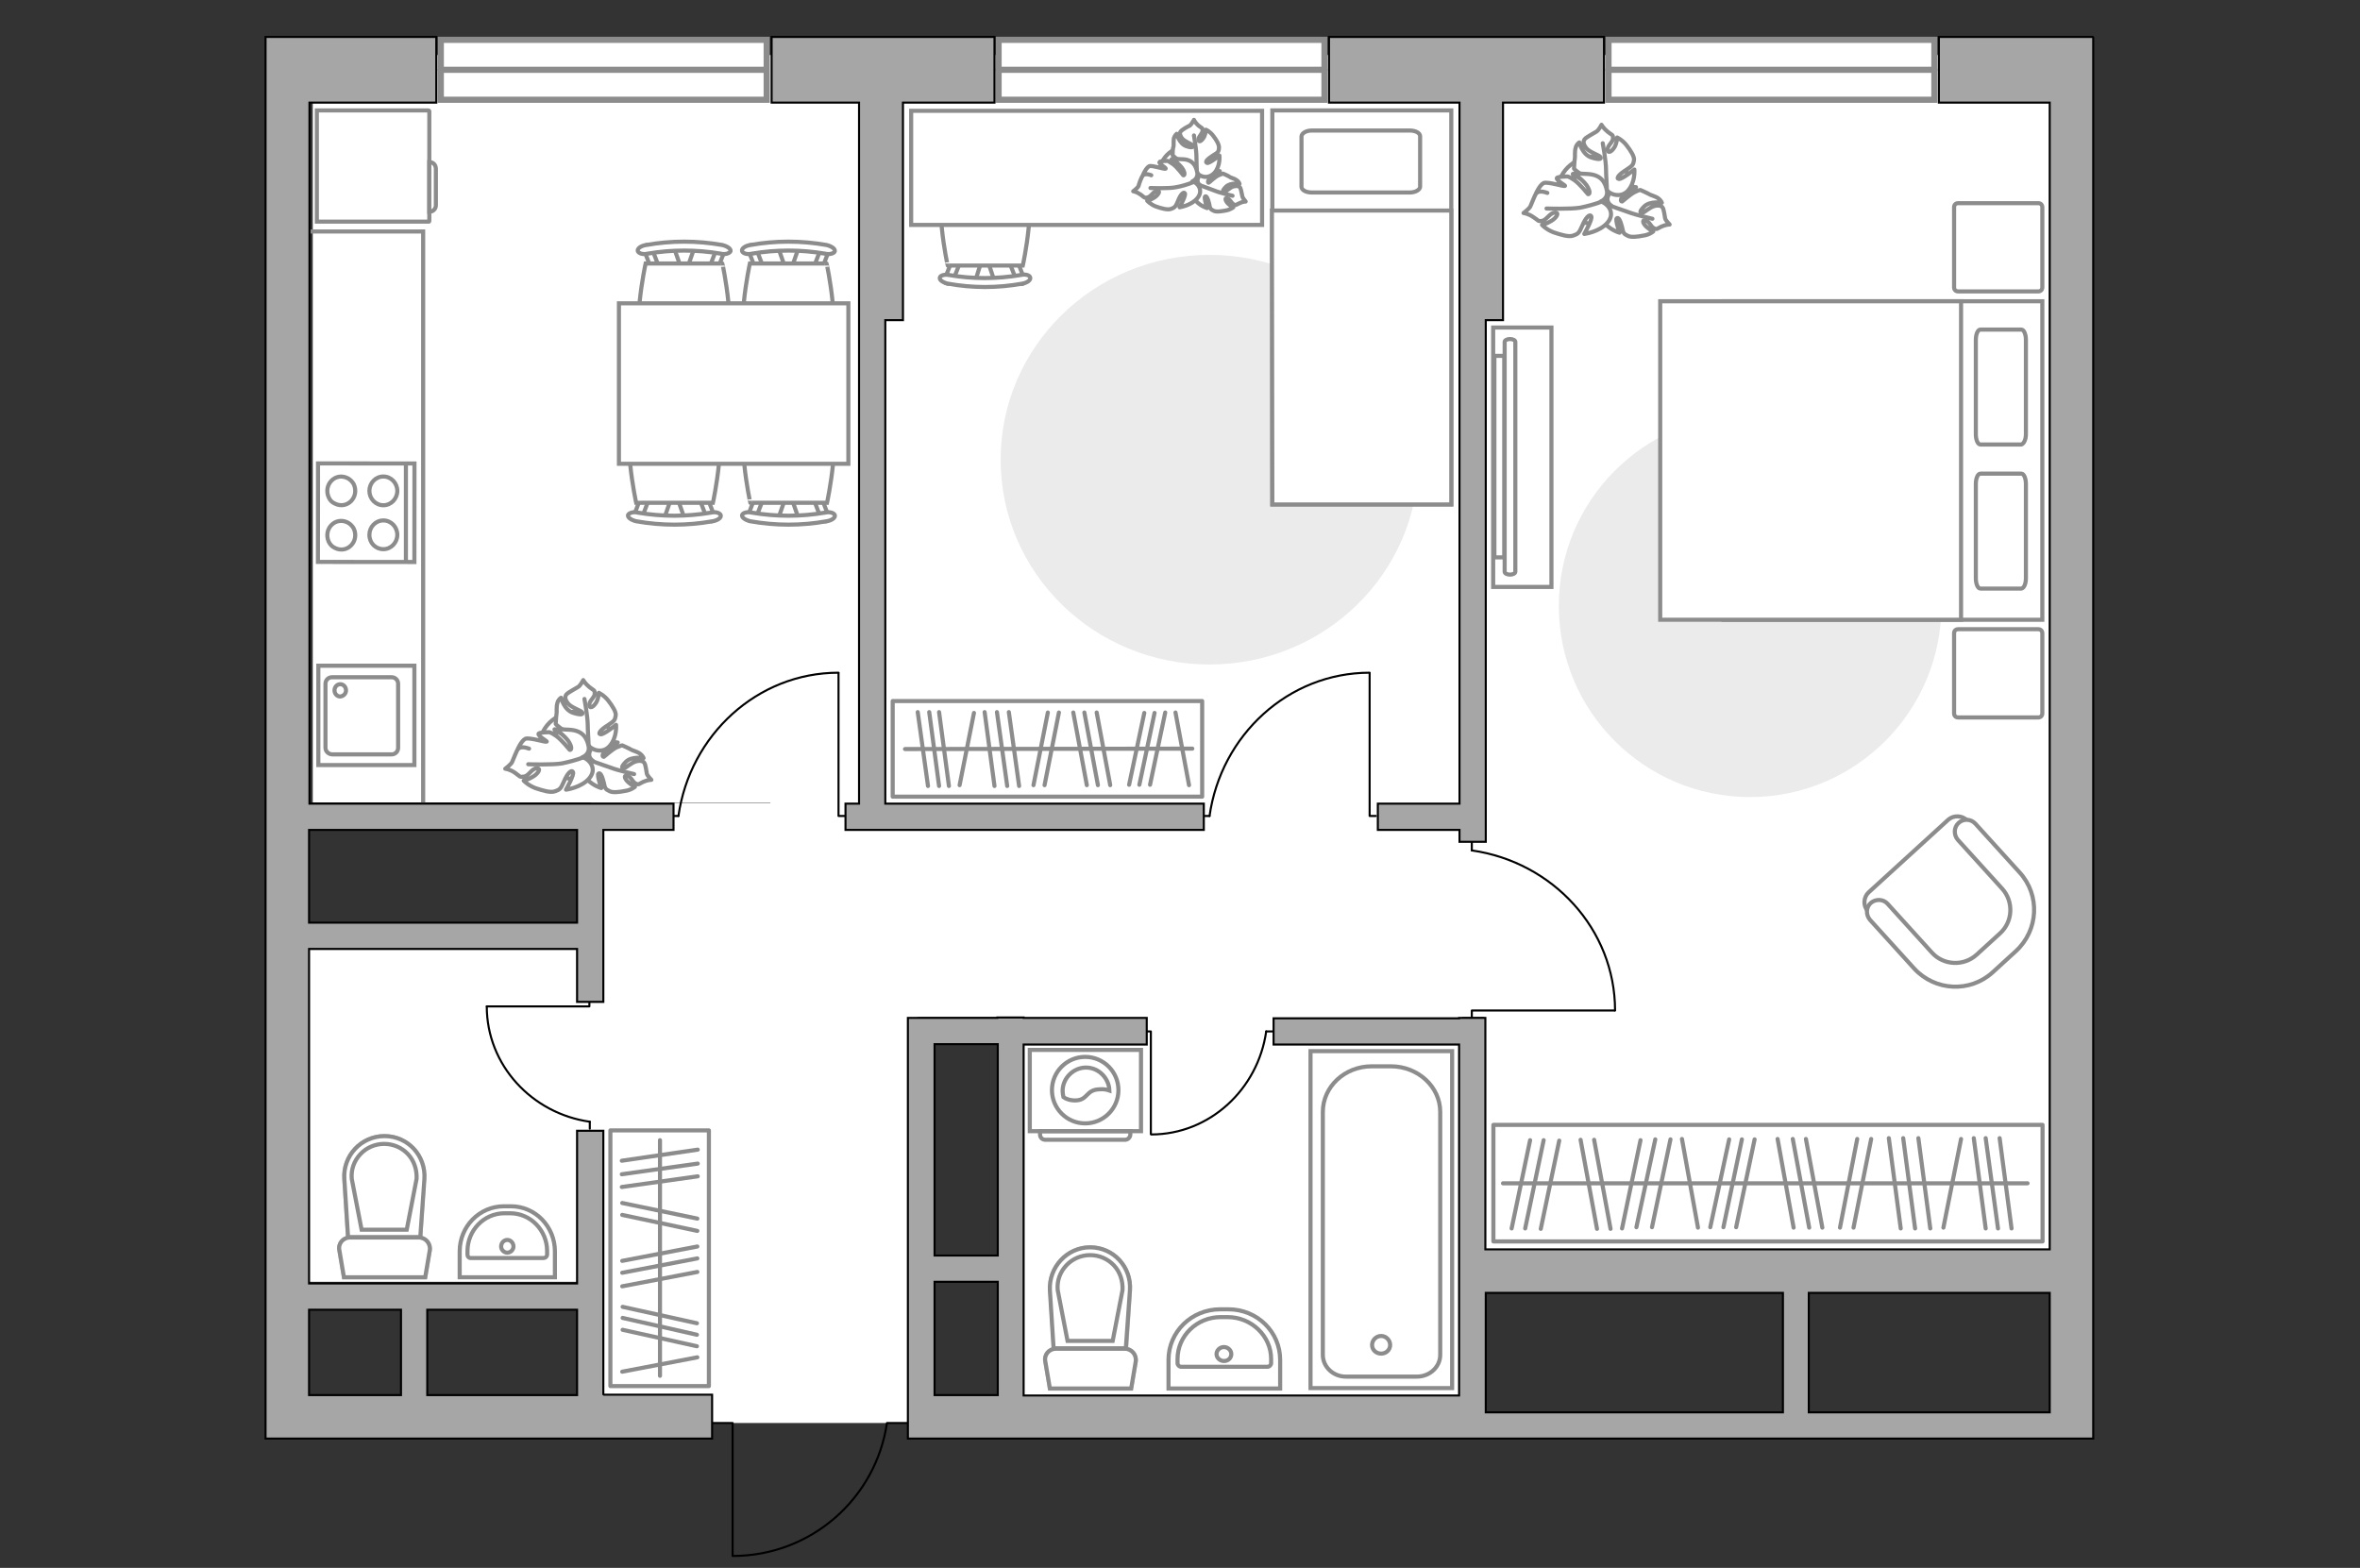 <?xml version="1.0" encoding="utf-8"?>
<!-- Generator: Adobe Illustrator 28.0.0, SVG Export Plug-In . SVG Version: 6.00 Build 0)  -->
<svg version="1.1" xmlns="http://www.w3.org/2000/svg" xmlns:xlink="http://www.w3.org/1999/xlink" x="0px" y="0px"
	 viewBox="0 0 575 382" style="enable-background:new 0 0 575 382;" xml:space="preserve">
<rect x="0" y="0" width="575" height="382" fill="#333333" stroke="none"/>
<style type="text/css">
	.st0{fill:#FFFFFF;}
	.st1{fill:#FFFFFF;stroke:#8C8C8C;stroke-width:1.5;stroke-linecap:round;stroke-miterlimit:10;}
	.st2{fill:none;stroke:#8C8C8C;stroke-miterlimit:10;}
	.st3{fill:#EBEBEB;}
	.st4{fill:#FFFFFF;stroke:#8C8C8C;stroke-miterlimit:10;}
	.st5{fill:none;stroke:#8C8C8C;stroke-linecap:round;stroke-linejoin:round;stroke-miterlimit:10;}
	.st6{fill:#FFFFFF;stroke:#8C8C8C;stroke-linecap:round;stroke-linejoin:round;stroke-miterlimit:10;}
	.st7{fill:none;stroke:#000000;stroke-width:0.5;stroke-linecap:round;stroke-linejoin:round;stroke-miterlimit:10;}
	.st8{opacity:0.5;}
	.st9{fill:#FFFFFF;stroke:#8C8C8C;stroke-linecap:square;stroke-miterlimit:10;}
	.st10{fill-rule:evenodd;clip-rule:evenodd;fill:#FFFFFF;fill-opacity:0.1;stroke:#8C8C8C;stroke-miterlimit:10;}
	.st11{fill:#A6A6A6;stroke:#000000;stroke-width:0.5;stroke-miterlimit:10;}
</style>
<g id="bg_1_">
	<g>
		<rect x="76.2" y="13.4" class="st0" width="280.1" height="182.1"/>
		<rect x="73.3" y="231" class="st0" width="106.5" height="81.3"/>
		<rect x="143.9" y="195.6" class="st0" width="79.6" height="151.1"/>
		<rect x="361.6" y="13.4" class="st0" width="138.4" height="291.4"/>
		<rect x="187.7" y="173.9" class="st0" width="215" height="73.9"/>
		<rect x="247.1" y="242.6" class="st0" width="109.2" height="98.5"/>
	</g>
</g>
<g id="windows_1_">
	<g>
		<rect x="107.4" y="9.7" class="st1" width="79.4" height="14.6"/>
		<line class="st1" x1="107.4" y1="17" x2="186.7" y2="17"/>
	</g>
	<g>
		<rect x="243.3" y="9.7" class="st1" width="79.4" height="14.6"/>
		<line class="st1" x1="243.3" y1="17" x2="322.7" y2="17"/>
	</g>
	<g>
		<rect x="391.9" y="9.7" class="st1" width="79.4" height="14.6"/>
		<line class="st1" x1="391.9" y1="17" x2="471.3" y2="17"/>
	</g>
</g>
<g id="furniture_1_">
	<path id="Vector_93_00000049206014422356289100000017355853159322155144_" class="st2" d="M103.1,195.9V56.4H75.3"/>
	<path id="Vector_00000056404727710122235010000008566348732837293468_" class="st3" d="M294.7,161.9c28.1,0,50.9-22.3,50.9-49.9
		c0-27.5-22.8-49.9-50.9-49.9c-28.1,0-50.9,22.3-50.9,49.9C243.8,139.6,266.6,161.9,294.7,161.9z"/>
	<path id="Vector_00000064334955378050692290000012375158539826332296_" class="st3" d="M426.4,194.2c25.7,0,46.6-20.9,46.6-46.6
		c0-25.7-20.9-46.6-46.6-46.6c-25.7,0-46.6,20.9-46.6,46.6C379.8,173.4,400.7,194.2,426.4,194.2z"/>
	<g>
		<g id="Group_10_00000147220692581565269010000004628120705364944554_">
			<g id="Group_11_00000041990708101145813250000005530426874765565602_">
				<path id="Vector_20_00000183954296843797386840000005790558374753964687_" class="st4" d="M237.6,68.5l1.6-5.1h1.4l1.7,5.1
					H237.6z"/>
			</g>
			<g id="Group_12_00000105412828291055606350000016736519451840618665_">
				<path id="Vector_21_00000129190559544014915280000014608391442767967673_" class="st4" d="M247.2,63.6c0.5,0,0.9,0.3,0.9,0.6
					l1.6,4.1c0.2,0.4-0.2,0.8-0.7,0.9c-0.6,0.1-1.1-0.2-1.2-0.5l-1.6-4.1c-0.2-0.4,0.2-0.8,0.7-0.9
					C247.1,63.6,247.2,63.6,247.2,63.6z"/>
			</g>
			<g id="Group_13_00000080197990155682578410000014133544360123359898_">
				<path id="Vector_22_00000104692475053758013700000004556106983276381104_" class="st4" d="M232.7,63.6c0.1,0,0.2,0,0.3,0
					c0.6,0.1,0.9,0.5,0.7,0.9l-1.6,4.1c-0.2,0.4-0.7,0.6-1.3,0.5c-0.6-0.1-0.9-0.5-0.7-0.9l1.6-4.1
					C231.9,63.8,232.2,63.6,232.7,63.6z"/>
			</g>
			<path id="Vector_23_00000133509229683747173870000016806897551541054342_" class="st4" d="M230.9,43.6c3.2-3.2,15.1-3.2,18.3,0
				c3.8,3.7,0,21.1,0,21.1l-18.3,0C230.9,64.8,227.1,47.4,230.9,43.6z"/>
			<path id="Vector_24_00000048480520636517237510000011115503675178543291_" class="st4" d="M231.2,67c5.7,1,11.7,1,17.5,0
				c1.2-0.3,2.2,0.1,2.3,0.6c0.2,0.6-0.7,1.3-1.9,1.5c-6,1.1-12.2,1.1-18.2,0c-1.2-0.3-2.1-0.9-1.9-1.5
				C229.1,67.1,230.2,66.8,231.2,67z"/>
		</g>
		<path id="Vector_36_00000086662546117744570210000017614393062577355964_" class="st4" d="M307.5,54.8l-85.5,0l0-27.8l69.1,0
			l16.4,0L307.5,54.8z"/>
	</g>
	<g>
		<path id="Vector_37_00000129193757931411311040000012631195074636924341_" class="st4" d="M474.7,199.7l-19.4,17.7
			c-1.3,1.2-1.4,3.3-0.2,4.6l12.2,13.4c4.4,4.9,12.1,5.2,17,0.8l6.4-5.9c4.9-4.4,5.2-12.1,0.8-17l-12.2-13.4
			C478,198.6,476,198.6,474.7,199.7z"/>
		<path id="Vector_38_00000075872935365628777610000001781259626976900798_" class="st4" d="M477.2,200.5c-1.2,1.1-1.2,2.9-0.2,4.1
			l10.8,11.9c2.9,3.2,2.6,8.1-0.5,10.9l-5.7,5.2c-3.2,2.9-8.1,2.6-10.9-0.5l-10.8-11.9c-1.1-1.2-2.9-1.2-4.1-0.2
			c-1.2,1.1-1.2,2.9-0.2,4.1l10.8,11.9c5.1,5.5,13.6,5.9,19.1,0.9l5.7-5.2c5.5-5.1,5.9-13.6,0.9-19.1l-10.8-11.9
			C480.2,199.5,478.4,199.4,477.2,200.5z"/>
	</g>
	<g>
		
			<rect x="129.6" y="294.6" transform="matrix(-1.836970e-16 1 -1 -1.836970e-16 467.318 145.81)" class="st5" width="62.3" height="24"/>
		<line class="st5" x1="170" y1="280.1" x2="151.5" y2="282.8"/>
		<line class="st5" x1="170" y1="283.5" x2="151.5" y2="286.1"/>
		<line class="st5" x1="169.8" y1="322.4" x2="151.7" y2="318.4"/>
		<line class="st5" x1="169.8" y1="325.2" x2="151.7" y2="321.1"/>
		<line class="st5" x1="169.8" y1="328" x2="151.7" y2="324"/>
		<line class="st5" x1="170" y1="286.6" x2="151.5" y2="289.2"/>
		<line class="st5" x1="169.9" y1="296.9" x2="151.6" y2="293.1"/>
		<line class="st5" x1="169.9" y1="299.9" x2="151.6" y2="296"/>
		<line class="st5" x1="169.9" y1="303.7" x2="151.6" y2="307.2"/>
		<line class="st5" x1="169.9" y1="309.9" x2="151.6" y2="313.4"/>
		<line class="st5" x1="169.9" y1="330.7" x2="151.6" y2="334.2"/>
		<line class="st5" x1="169.9" y1="306.6" x2="151.6" y2="310.1"/>
		<line class="st5" x1="160.8" y1="277.8" x2="160.8" y2="335.2"/>
	</g>
	<g>
		<path id="Vector_60_00000139993597972722662460000018256673744922221756_" class="st4" d="M295.5,45.6c2-3.1,1-7.2-2.4-9
			c-3.3-1.9-7.6-0.9-9.6,2.2c-2,3.1-1,7.2,2.4,9C289.1,49.7,293.5,48.7,295.5,45.6z"/>
		<path class="st6" d="M292.5,45.2c0,0-1.1-0.6-0.6-1.8c0.5-1.2,1.3-2.2,3.2-2c1.9,0.2,2.1,0.3,2.1,0.3s-1.8,0.9-2.5,1.8
			c-0.6,0.8-0.3,1.1-0.2,1c0.1,0,1.5-1.4,2.4-1.8s1.1-0.4,1.1-0.4s1.4,0.6,1.6,0.8c0.2,0.2,1.2,0.4,1.7,0.8c0.6,0.4,0.7,0.9,0.7,0.9
			s-2.2-0.4-3.3,0.7c-1.1,1.1-0.7,1.3-0.4,1.3c0.3,0,1.4-1.2,2.3-1.4c0.9-0.2,1.4,0,1.6,0.4c0.2,0.4,0.4,1.7,0.5,2.1
			c0.1,0.4,0.8,1.2,0.8,1.2s-0.7,0-1.5,0.4c-0.9,0.4-0.8,0.6-1.4,0.3c-0.6-0.3-0.9-1.3-1.6-1.5c-0.7-0.2-0.4,0.7,0.2,1.3
			c0.6,0.6,1.3,0.9,1.3,0.9s-0.7,0.6-1.9,0.8c-1.1,0.2-2.4,0.4-3,0c-0.6-0.3-0.8-0.4-1-1.7c-0.3-1.3-0.7-2-1-1.7s0.5,2.8,0.5,2.8
			s-2.2-0.7-3.1-2.3C290,46.5,291.5,45.2,292.5,45.2z"/>
		<path class="st5" d="M300.3,47.7c0,0-3.1-0.7-4.5-1.3c-0.9-0.3-2.6-1-3.3-1.2c-1-0.4-1.9-1-2.6-1.9"/>
		<path class="st6" d="M291.6,42c0,0-0.2,1.4-1.8,1.4c-1.6,0.1-3.1-0.2-3.8-2.3c-0.7-2-0.6-2.2-0.6-2.2s1.9,1.4,3.2,1.6
			c1.3,0.3,1.3-0.2,1.3-0.3c-0.1-0.1-2.2-0.8-3.2-1.5c-0.9-0.7-1-0.9-1-0.9s0-1.7,0.2-2c0.1-0.3,0-1.4,0.1-2.1
			c0.2-0.7,0.7-1.1,0.7-1.1s0.6,2.4,2.3,3c1.7,0.6,1.8,0.1,1.6-0.2c-0.2-0.3-2-0.9-2.6-1.7c-0.6-0.8-0.6-1.4-0.3-1.7
			c0.3-0.4,1.7-1.2,2.2-1.4c0.4-0.3,1-1.4,1-1.4s0.3,0.7,1.1,1.4c0.9,0.7,1,0.5,1,1.2c0,0.8-1.1,1.5-1,2.3c0.1,0.8,1,0,1.4-0.8
			c0.4-0.9,0.4-1.7,0.4-1.7s1,0.4,1.8,1.5c0.8,1,1.5,2.2,1.4,3c-0.1,0.8-0.1,1-1.5,1.8c-1.4,0.9-2,1.6-1.4,1.8c0.5,0.2,3-1.8,3-1.8
			s0.3,2.5-1.2,4.2C294.2,43.9,292.1,42.9,291.6,42z"/>
		<path class="st5" d="M290.9,33c0,0,0.6,3.5,0.6,5.1c0,1.1,0.1,3.1,0.1,3.9c0,1.2-0.3,2.4-0.9,3.4"/>
		<g>
			<path class="st6" d="M280.5,42.7c-1-0.4-1.7-0.3-2.1,0.1c-0.3,0.4-0.9,2-1,2.5c-0.2,0.5-1.3,1.3-1.3,1.3s0.8,0.1,1.8,0.8
				c1,0.7,0.8,0.9,1.7,0.7c0.9-0.2,1.4-1.5,2.3-1.6c1-0.1,0.3,1-0.6,1.6c-0.9,0.6-1.8,0.8-1.8,0.8s0.8,0.9,2.1,1.4
				c1.4,0.5,2.9,0.9,3.7,0.6s1.1-0.4,1.7-1.9c0.6-1.6,1.4-2.4,1.7-1.9c0.3,0.5-1.3,3.4-1.3,3.4s2.9-0.4,4.4-2.3
				c1.5-1.9-0.1-3.8-1.3-4c0,0,1.5-0.6,1.2-2.2c-0.3-1.6-1.1-3.1-3.5-3.2c-2.5-0.1-2.6-0.1-2.6-0.1s2.1,1.5,2.7,2.7
				c0.6,1.2,0.1,1.4,0,1.3c-0.1-0.1-1.5-2-2.5-2.7c-1-0.7-1.3-0.8-1.3-0.8s-1.9,0-2,0.3c-0.1,0.5,1.7,1.4,1.5,1.6
				c-0.3,0.2-3.3-0.9-4-0.6c-0.8,0.4-1.5,2.1-1.5,2.1"/>
			<path class="st5" d="M280.3,45.8c0,0,4.5,0.2,6.3-0.2c1.2-0.2,2.9-0.7,4.1-1.2"/>
		</g>
	</g>
	<g>
		<path id="Vector_60_00000087383124384535220280000000159090096862480296_" class="st4" d="M396.4,50.6c2.6-3.9,1.2-8.9-3-11.3
			c-4.3-2.4-9.9-1.1-12.5,2.8c-2.6,3.9-1.2,8.9,3,11.3C388.2,55.7,393.8,54.4,396.4,50.6z"/>
		<path class="st6" d="M392.6,50.1c0,0-1.4-0.8-0.8-2.3c0.6-1.5,1.6-2.8,4.1-2.5c2.5,0.3,2.7,0.3,2.7,0.3s-2.4,1.2-3.2,2.2
			c-0.8,1-0.4,1.3-0.2,1.3c0.1,0,1.9-1.7,3.1-2.3s1.4-0.5,1.4-0.5s1.8,0.8,2.1,1c0.2,0.2,1.5,0.5,2.2,1c0.7,0.5,0.9,1.1,0.9,1.1
			s-2.9-0.5-4.3,0.9c-1.4,1.4-0.9,1.6-0.5,1.6c0.4,0,1.8-1.4,3-1.7c1.1-0.3,1.8,0,2,0.4c0.3,0.4,0.5,2.1,0.6,2.6
			c0.1,0.5,1.1,1.5,1.1,1.5s-0.9,0-2,0.5c-1.1,0.5-1,0.8-1.8,0.4c-0.8-0.3-1.1-1.7-2.1-1.9c-1-0.2-0.5,0.9,0.3,1.6
			c0.8,0.7,1.6,1.1,1.6,1.1s-0.9,0.8-2.4,1c-1.5,0.3-3.1,0.5-3.9,0c-0.8-0.4-1-0.5-1.3-2.1c-0.4-1.6-0.9-2.5-1.3-2.1
			c-0.4,0.4,0.7,3.5,0.7,3.5s-2.8-0.8-4-2.9C389.3,51.7,391.3,50.1,392.6,50.1z"/>
		<path class="st5" d="M402.6,53.3c0,0-4-0.9-5.8-1.6c-1.2-0.4-3.4-1.2-4.3-1.5c-1.3-0.5-2.5-1.3-3.3-2.3"/>
		<path class="st6" d="M391.3,46.1c0,0-0.3,1.7-2.4,1.8c-2.1,0.1-4.1-0.3-4.9-2.8c-0.8-2.6-0.8-2.7-0.8-2.7s2.5,1.7,4.1,2.1
			c1.6,0.3,1.7-0.3,1.6-0.4c-0.1-0.1-2.9-1-4.1-1.9c-1.2-0.9-1.3-1.1-1.3-1.1s0.1-2.1,0.2-2.5c0.1-0.3-0.1-1.7,0.2-2.6
			c0.2-0.9,0.9-1.3,0.9-1.3s0.7,3,3,3.7c2.3,0.7,2.4,0.2,2.1-0.2c-0.3-0.4-2.6-1.1-3.4-2.1c-0.8-1-0.8-1.7-0.4-2.2
			c0.4-0.5,2.2-1.4,2.8-1.8c0.6-0.3,1.3-1.7,1.3-1.7s0.4,0.8,1.5,1.7c1.1,0.9,1.3,0.6,1.3,1.6c0,1-1.5,1.8-1.3,2.9
			c0.2,1,1.3,0,1.8-1c0.5-1.1,0.5-2.1,0.5-2.1s1.3,0.6,2.3,1.9c1,1.3,2,2.8,1.8,3.7c-0.2,1-0.2,1.2-1.9,2.3
			c-1.8,1.1-2.5,2.1-1.8,2.2c0.7,0.2,3.8-2.3,3.8-2.3s0.3,3.1-1.6,5.2C394.8,48.4,392,47.3,391.3,46.1z"/>
		<path class="st5" d="M390.5,34.9c0,0,0.8,4.3,0.8,6.4c0,1.3,0.2,3.8,0.2,4.9c0,1.5-0.4,3-1.2,4.3"/>
		<g>
			<path class="st6" d="M377,47c-1.4-0.5-2.2-0.4-2.7,0.1c-0.4,0.5-1.1,2.5-1.4,3.1c-0.2,0.6-1.7,1.7-1.7,1.7s1.1,0.1,2.4,1
				c1.3,0.8,1,1.1,2.2,0.9c1.1-0.3,1.8-1.9,3-2c1.3-0.1,0.4,1.3-0.8,2c-1.1,0.7-2.3,1-2.3,1s1,1.1,2.8,1.8c1.8,0.6,3.7,1.2,4.8,0.8
				c1.1-0.4,1.4-0.5,2.2-2.4c0.8-1.9,1.8-3,2.2-2.3c0.4,0.6-1.7,4.3-1.7,4.3s3.8-0.5,5.7-2.8c2-2.4-0.1-4.7-1.7-5.1
				c0,0,1.9-0.7,1.5-2.7c-0.4-2-1.4-3.8-4.6-4c-3.2-0.2-3.4-0.1-3.4-0.1s2.7,1.9,3.4,3.4c0.8,1.5,0.1,1.7,0,1.6
				c-0.1-0.1-2-2.5-3.3-3.4c-1.3-0.9-1.7-0.9-1.7-0.9s-2.5,0-2.6,0.4c-0.1,0.6,2.2,1.8,2,1.9c-0.3,0.2-4.2-1.1-5.2-0.7
				c-1,0.5-1.9,2.6-1.9,2.6"/>
			<path class="st5" d="M376.8,50.8c0,0,5.8,0.2,8.2-0.2c1.5-0.3,3.8-0.9,5.3-1.5"/>
		</g>
	</g>
	<g>
		<path id="Vector_60_00000180361476564520839320000015221363545586561695_" class="st4" d="M148.3,185.9c2.6-3.9,1.2-8.9-3-11.3
			c-4.3-2.4-9.9-1.1-12.5,2.8c-2.6,3.9-1.2,8.9,3,11.3C140.1,191,145.7,189.8,148.3,185.9z"/>
		<path class="st6" d="M144.5,185.4c0,0-1.4-0.8-0.8-2.3c0.6-1.5,1.6-2.8,4.1-2.5c2.5,0.3,2.7,0.3,2.7,0.3s-2.4,1.2-3.2,2.2
			c-0.8,1-0.4,1.3-0.2,1.3c0.1,0,1.9-1.7,3.1-2.3c1.2-0.5,1.4-0.5,1.4-0.5s1.8,0.8,2.1,1c0.2,0.2,1.5,0.5,2.2,1
			c0.7,0.5,0.9,1.1,0.9,1.1s-2.9-0.5-4.3,0.9c-1.4,1.4-0.9,1.6-0.5,1.6c0.4,0,1.8-1.4,3-1.7c1.1-0.3,1.8,0,2,0.4
			c0.3,0.4,0.5,2.1,0.6,2.6c0.1,0.5,1.1,1.5,1.1,1.5s-0.9,0-2,0.5c-1.1,0.5-1,0.8-1.8,0.4c-0.8-0.3-1.1-1.7-2.1-1.9
			c-1-0.2-0.5,0.9,0.3,1.6c0.8,0.7,1.6,1.1,1.6,1.1s-0.9,0.8-2.4,1c-1.5,0.3-3.1,0.5-3.9,0c-0.8-0.4-1-0.5-1.3-2.1
			c-0.4-1.6-0.9-2.5-1.3-2.1c-0.4,0.4,0.7,3.5,0.7,3.5s-2.8-0.8-4-2.9C141.2,187.1,143.2,185.5,144.5,185.4z"/>
		<path class="st5" d="M154.5,188.6c0,0-4-0.9-5.8-1.6c-1.2-0.4-3.4-1.2-4.3-1.5c-1.3-0.5-2.5-1.3-3.3-2.3"/>
		<path class="st6" d="M143.2,181.4c0,0-0.3,1.7-2.4,1.8c-2.1,0.1-4.1-0.3-4.9-2.8c-0.8-2.6-0.8-2.7-0.8-2.7s2.5,1.7,4.1,2.1
			c1.6,0.3,1.7-0.3,1.6-0.4c-0.1-0.1-2.9-1-4.1-1.9c-1.2-0.9-1.3-1.1-1.3-1.1s0.1-2.1,0.2-2.5c0.1-0.3-0.1-1.7,0.2-2.6
			c0.2-0.9,0.9-1.3,0.9-1.3s0.7,3,3,3.7c2.3,0.7,2.4,0.2,2.1-0.2c-0.3-0.4-2.6-1.1-3.4-2.1s-0.8-1.7-0.4-2.2
			c0.4-0.5,2.2-1.4,2.8-1.8c0.6-0.3,1.3-1.7,1.3-1.7s0.4,0.8,1.5,1.7c1.1,0.9,1.3,0.6,1.3,1.6c0,1-1.5,1.8-1.3,2.9
			c0.2,1,1.3,0,1.8-1c0.5-1.1,0.5-2.1,0.5-2.1s1.3,0.6,2.3,1.9c1,1.3,2,2.8,1.8,3.7c-0.2,1-0.2,1.2-1.9,2.3
			c-1.8,1.1-2.5,2.1-1.8,2.2c0.7,0.2,3.8-2.3,3.8-2.3s0.3,3.1-1.6,5.2C146.7,183.8,143.9,182.6,143.2,181.4z"/>
		<path class="st5" d="M142.4,170.3c0,0,0.8,4.3,0.8,6.4c0,1.3,0.2,3.8,0.2,4.9c0,1.5-0.4,3-1.2,4.3"/>
		<g>
			<path class="st6" d="M128.9,182.4c-1.4-0.5-2.2-0.4-2.7,0.1c-0.4,0.5-1.1,2.5-1.4,3.1c-0.2,0.6-1.7,1.7-1.7,1.7s1.1,0.1,2.4,1
				s1,1.1,2.2,0.9s1.8-1.9,3-2c1.3-0.1,0.4,1.3-0.8,2c-1.1,0.7-2.3,1-2.3,1s1,1.1,2.8,1.8c1.8,0.6,3.7,1.2,4.8,0.8
				c1.1-0.4,1.4-0.5,2.2-2.4c0.8-1.9,1.8-3,2.2-2.3c0.4,0.6-1.7,4.3-1.7,4.3s3.8-0.5,5.7-2.8c2-2.4-0.1-4.7-1.7-5.1
				c0,0,1.9-0.7,1.5-2.7c-0.4-2-1.4-3.8-4.6-4s-3.4-0.1-3.4-0.1s2.7,1.9,3.4,3.4c0.8,1.5,0.1,1.7,0,1.6c-0.1-0.1-2-2.5-3.3-3.4
				c-1.3-0.9-1.7-0.9-1.7-0.9s-2.5,0-2.6,0.4c-0.1,0.6,2.2,1.8,2,1.9c-0.3,0.2-4.2-1.1-5.2-0.7c-1,0.5-1.9,2.6-1.9,2.6"/>
			<path class="st5" d="M128.7,186.2c0,0,5.8,0.2,8.2-0.2c1.5-0.3,3.8-0.9,5.3-1.5"/>
		</g>
	</g>
	<g id="Group_34_00000136404933077081814190000005056784631895220154_">
		<path id="Vector_158_00000012439937572360826780000001040920797227660194_" class="st7" d="M204.3,164l0,34.8h1.5"/>
		<path id="Vector_159_00000018198462805194404890000003244472157213562554_" class="st7" d="M162.9,198.8h2.4"/>
		<path id="Vector_160_00000096060352356201047240000000895970935147660675_" class="st7" d="M165.3,198.8
			c2.8-19.7,19.2-34.9,39-34.9"/>
	</g>
	<g id="Group_34_00000164494332940392774980000015397753662733845183_">
		<path id="Vector_158_00000170264984810543380460000016424606198683957130_" class="st7" d="M333.7,164l0,34.8h1.5"/>
		<path id="Vector_159_00000177456753456228445690000006512044091237712046_" class="st7" d="M292.3,198.8h2.4"/>
		<path id="Vector_160_00000168838426202379156860000000530964180724363699_" class="st7" d="M294.7,198.8
			c2.8-19.7,19.2-34.9,39-34.9"/>
	</g>
	<g id="Group_34_00000034073445453468204420000003006871923953129601_">
		<path id="Vector_158_00000031168871950471620580000008866979449056531332_" class="st7" d="M393.4,246.2l-34.8,0v1.5"/>
		<path id="Vector_159_00000034089591214886499480000014255959010731266722_" class="st7" d="M358.6,204.8v2.4"/>
		<path id="Vector_160_00000140713461763327049180000015689970763342562454_" class="st7" d="M358.6,207.2
			c19.7,2.8,34.9,19.2,34.9,39"/>
	</g>
	<g id="Group_34_00000122682199654373184270000007888439089047130799_">
		<path id="Vector_158_00000092457650912309543130000006092255422385909661_" class="st7" d="M280.4,276.3l0-25l-1.1,0"/>
		<path id="Vector_159_00000105392896143039027250000011241809239173541528_" class="st7" d="M310.2,251.3l-1.7,0"/>
		<path id="Vector_160_00000170275238721976423210000013406112726688410512_" class="st7" d="M308.5,251.3
			c-2,14.1-13.8,25.1-28,25.1"/>
	</g>
	<g id="Group_34_00000064339664412125334700000010255159060535031211_">
		<path id="Vector_158_00000103230139051512429960000007681345243064167355_" class="st7" d="M118.6,245.2l25,0v-1.1"/>
		<path id="Vector_159_00000047771789992727884610000003509105597885829267_" class="st7" d="M143.7,275v-1.7"/>
		<path id="Vector_160_00000019671192408976415590000006161169292872594572_" class="st7" d="M143.7,273.3
			c-14.1-2-25.1-13.8-25.1-28.1"/>
	</g>
	<g>
		<g>
			<path id="Vector_2_00000142165732682329612090000016957150657127783045_" class="st4" d="M353.6,122.9l-43.6,0l0-96l43.6,0
				L353.6,122.9z"/>
			<path id="Vector_3_00000161624836854609996920000002246019979341245588_" class="st4" d="M310,122.9l43.6,0l0-71.6l-38.5,0
				l-5.2,0l0,9.7L310,122.9z"/>
			<path id="Vector_4_00000106827225088266529830000001083186692656657333_" class="st5" d="M319.6,31.8l23.9,0
				c1.4,0,2.5,0.6,2.5,1.4v12.3c0,0.7-1.1,1.4-2.5,1.4l-23.9,0c-1.4,0-2.5-0.6-2.5-1.4l0-12.3C317.2,32.4,318.3,31.8,319.6,31.8z"/>
		</g>
	</g>
	<g>
		<g id="Group_2_00000180342435268164833070000001176234134915437231_">
			<g id="Group_3_00000014602597023081650620000011831045115047102130_">
				<path id="Vector_10_00000006682754319559887580000002149897972706252729_" class="st4" d="M194.6,60.3l-1.8,5.2h-1.4l-1.8-5.2
					H194.6z"/>
			</g>
			<g id="Group_4_00000048497455758161359770000011678589718710896271_">
				<path id="Vector_11_00000027599296594459515540000014651280677230640567_" class="st4" d="M184.7,65.4c-0.5,0-0.9-0.3-0.9-0.6
					l-1.6-4.2c-0.2-0.4,0.2-0.8,0.7-0.9c0.6-0.1,1.1,0.2,1.2,0.5l1.6,4.2c0.2,0.4-0.2,0.8-0.7,0.9C184.9,65.4,184.8,65.4,184.7,65.4
					z"/>
			</g>
			<g id="Group_5_00000059279741398423598420000009109598827061655703_">
				<path id="Vector_12_00000171713499376398312410000008662561003019618969_" class="st4" d="M199.5,65.4c-0.1,0-0.2,0-0.3,0
					c-0.6-0.1-0.9-0.5-0.7-0.9l1.6-4.2c0.2-0.4,0.7-0.6,1.3-0.5c0.6,0.1,0.9,0.5,0.7,0.9l-1.6,4.2C200.4,65.1,200,65.4,199.5,65.4z"
					/>
			</g>
			<path id="Vector_13_00000168825529398598055570000011068207302872758658_" class="st4" d="M201.4,86c-3.3,3.3-15.4,3.3-18.7,0
				c-3.9-3.9,0-21.8,0-21.8h18.7C201.4,64.1,205.3,82.1,201.4,86z"/>
			<path id="Vector_14_00000127025462220309967640000003606991583571216299_" class="st4" d="M201,61.8c-5.9-1-11.9-1-17.8,0
				c-1.2,0.3-2.2-0.1-2.4-0.6c-0.2-0.6,0.7-1.3,2-1.5c6.1-1.1,12.4-1.1,18.6,0c1.2,0.3,2.1,0.9,2,1.5
				C203.3,61.7,202.2,62.1,201,61.8z"/>
		</g>
		<g id="Group_2_00000132802372115187535090000004756855830189107608_">
			<g id="Group_3_00000139993699345243939960000011519897523432582542_">
				<path id="Vector_10_00000092427528757039910820000002232651056938427556_" class="st4" d="M169.2,60.3l-1.8,5.2H166l-1.8-5.2
					H169.2z"/>
			</g>
			<g id="Group_4_00000087385912696973886680000006334964253279660163_">
				<path id="Vector_11_00000132809165471209497230000008669103584125977998_" class="st4" d="M159.3,65.4c-0.5,0-0.9-0.3-0.9-0.6
					l-1.6-4.2c-0.2-0.4,0.2-0.8,0.7-0.9c0.6-0.1,1.1,0.2,1.2,0.5l1.6,4.2c0.2,0.4-0.2,0.8-0.7,0.9C159.4,65.4,159.4,65.4,159.3,65.4
					z"/>
			</g>
			<g id="Group_5_00000158028763562519900810000006589408354744079764_">
				<path id="Vector_12_00000049925677866610852810000015016590477853379727_" class="st4" d="M174.1,65.4c-0.1,0-0.2,0-0.3,0
					c-0.6-0.1-0.9-0.5-0.7-0.9l1.6-4.2c0.2-0.4,0.7-0.6,1.3-0.5c0.6,0.1,0.9,0.5,0.7,0.9l-1.6,4.2C175,65.1,174.5,65.4,174.1,65.4z"
					/>
			</g>
			<path id="Vector_13_00000064313256271792130330000011382130660547652539_" class="st4" d="M176,86c-3.3,3.3-15.4,3.3-18.7,0
				c-3.9-3.9,0-21.8,0-21.8H176C176,64.1,179.9,82.1,176,86z"/>
			<path id="Vector_14_00000165942457821695117800000005806449182480943544_" class="st4" d="M175.6,61.8c-5.9-1-11.9-1-17.8,0
				c-1.2,0.3-2.2-0.1-2.4-0.6c-0.2-0.6,0.7-1.3,2-1.5c6.1-1.1,12.4-1.1,18.6,0c1.2,0.3,2.1,0.9,2,1.5
				C177.8,61.7,176.7,62.1,175.6,61.8z"/>
		</g>
		<g id="Group_2_00000146477497360464314140000013823806668055777469_">
			<g id="Group_3_00000008869183618532067810000014768628303737044409_">
				<path id="Vector_10_00000013903957954599261660000003800161037132448640_" class="st4" d="M161.8,126.4l1.8-5.2h1.4l1.8,5.2
					H161.8z"/>
			</g>
			<g id="Group_4_00000014633959639980648830000000840559335188007827_">
				<path id="Vector_11_00000064352375297058839410000014258889099310271629_" class="st4" d="M171.7,121.3c0.5,0,0.9,0.3,0.9,0.6
					l1.6,4.2c0.2,0.4-0.2,0.8-0.7,0.9c-0.6,0.1-1.1-0.2-1.2-0.5l-1.6-4.2c-0.2-0.4,0.2-0.8,0.7-0.9
					C171.6,121.3,171.6,121.3,171.7,121.3z"/>
			</g>
			<g id="Group_5_00000070834898935571498430000011442983180852608178_">
				<path id="Vector_12_00000106859723891838408200000004769541073047049139_" class="st4" d="M156.9,121.3c0.1,0,0.2,0,0.3,0
					c0.6,0.1,0.9,0.5,0.7,0.9l-1.6,4.2c-0.2,0.4-0.7,0.6-1.3,0.5c-0.6-0.1-0.9-0.5-0.7-0.9l1.6-4.2
					C156,121.6,156.5,121.3,156.9,121.3z"/>
			</g>
			<path id="Vector_13_00000054966478362696356830000009679012024525285797_" class="st4" d="M155,100.7c3.3-3.3,15.4-3.3,18.7,0
				c3.9,3.9,0,21.8,0,21.8H155C155,122.5,151.1,104.6,155,100.7z"/>
			<path id="Vector_14_00000067211839511995055690000012932274166594325898_" class="st4" d="M155.4,124.9c5.9,1,11.9,1,17.8,0
				c1.2-0.3,2.2,0.1,2.4,0.6c0.2,0.6-0.7,1.3-2,1.5c-6.1,1.1-12.4,1.1-18.6,0c-1.2-0.3-2.1-0.9-2-1.5
				C153.2,125,154.3,124.6,155.4,124.9z"/>
		</g>
		<g id="Group_2_00000026883386459271600430000004006033515572672416_">
			<g id="Group_3_00000019678627361868103780000016106959649919882144_">
				<path id="Vector_10_00000150799368948674585500000015196782208614393744_" class="st4" d="M189.6,126.4l1.8-5.2h1.4l1.8,5.2
					H189.6z"/>
			</g>
			<g id="Group_4_00000169525807568968811850000002789646385221408936_">
				<path id="Vector_11_00000060023059298879547230000001483354152849929131_" class="st4" d="M199.5,121.3c0.5,0,0.9,0.3,0.9,0.6
					l1.6,4.2c0.2,0.4-0.2,0.8-0.7,0.9c-0.6,0.1-1.1-0.2-1.2-0.5l-1.6-4.2c-0.2-0.4,0.2-0.8,0.7-0.9
					C199.3,121.3,199.4,121.3,199.5,121.3z"/>
			</g>
			<g id="Group_5_00000148658650842080377480000017941140424863695005_">
				<path id="Vector_12_00000107577517545161412500000017454822498679626406_" class="st4" d="M184.7,121.3c0.1,0,0.2,0,0.3,0
					c0.6,0.1,0.9,0.5,0.7,0.9l-1.6,4.2c-0.2,0.4-0.7,0.6-1.3,0.5c-0.6-0.1-0.9-0.5-0.7-0.9l1.6-4.2
					C183.8,121.6,184.2,121.3,184.7,121.3z"/>
			</g>
			<path id="Vector_13_00000014601492675631175640000014485251951828930483_" class="st4" d="M182.8,100.7c3.3-3.3,15.4-3.3,18.7,0
				c3.9,3.9,0,21.8,0,21.8h-18.7C182.8,122.5,178.9,104.6,182.8,100.7z"/>
			<path id="Vector_14_00000084508298981364430590000006609374096522409633_" class="st4" d="M183.2,124.9c5.9,1,11.9,1,17.8,0
				c1.2-0.3,2.2,0.1,2.4,0.6c0.2,0.6-0.7,1.3-2,1.5c-6.1,1.1-12.4,1.1-18.6,0c-1.2-0.3-2.1-0.9-2-1.5
				C180.9,125,182,124.6,183.2,124.9z"/>
		</g>
		<path id="Vector_35_00000181059476368527108940000012181348305726523570_" class="st4" d="M150.8,73.9h55.9V113h-45.2h-10.7V73.9z
			"/>
	</g>
	<g>
		<rect x="217.5" y="170.8" class="st5" width="75.4" height="23.3"/>
		<line class="st5" x1="239.9" y1="173.5" x2="242.3" y2="191.5"/>
		<line class="st5" x1="228.8" y1="173.5" x2="231.2" y2="191.5"/>
		<line class="st5" x1="226.4" y1="173.5" x2="228.8" y2="191.5"/>
		<line class="st5" x1="223.6" y1="173.5" x2="226.1" y2="191.5"/>
		<line class="st5" x1="242.9" y1="173.5" x2="245.4" y2="191.5"/>
		<line class="st5" x1="278.8" y1="173.7" x2="275.1" y2="191.2"/>
		<line class="st5" x1="281.3" y1="173.7" x2="277.6" y2="191.2"/>
		<line class="st5" x1="283.9" y1="173.6" x2="280.2" y2="191.2"/>
		<line class="st5" x1="245.8" y1="173.5" x2="248.3" y2="191.5"/>
		<line class="st5" x1="255.3" y1="173.6" x2="251.8" y2="191.3"/>
		<line class="st5" x1="237.3" y1="173.7" x2="233.8" y2="191.3"/>
		<line class="st5" x1="258" y1="173.6" x2="254.5" y2="191.3"/>
		<line class="st5" x1="261.5" y1="173.6" x2="264.8" y2="191.3"/>
		<line class="st5" x1="267.2" y1="173.6" x2="270.5" y2="191.3"/>
		<line class="st5" x1="286.4" y1="173.6" x2="289.7" y2="191.3"/>
		<line class="st5" x1="264.2" y1="173.6" x2="267.5" y2="191.3"/>
		<line class="st5" x1="220.5" y1="182.5" x2="290.5" y2="182.4"/>
	</g>
	<g>
		<g>
			<path id="Vector_98_00000066473147610940089170000008470427537562403733_" class="st4" d="M419.9,73.4V151h77.7V73.4H419.9z"/>
			<path id="Vector_99_00000049190357494090759290000000092958480707115196_" class="st4" d="M404.5,151V73.4h73.3v68.4v9.2h-9.9
				H404.5z"/>
			<path id="Vector_100_00000046328719170167317370000017121901068102581910_" class="st5" d="M493.6,105.8v-23
				c0-1.4-0.5-2.5-1.1-2.5h-10c-0.6,0-1.1,1.1-1.1,2.5v23c0,1.4,0.5,2.5,1.1,2.5l10,0C493.1,108.1,493.6,107.1,493.6,105.8z"/>
			<path id="Vector_101_00000049183650617758463580000005499704783858496188_" class="st5" d="M493.6,140.9v-23
				c0-1.4-0.5-2.5-1.1-2.5h-10c-0.6,0-1.1,1.1-1.1,2.5v23c0,1.4,0.5,2.5,1.1,2.5h10C493.1,143.3,493.6,142.3,493.6,140.9z"/>
		</g>
		<path id="Vector_5_00000172427349781356429260000003465444588926766752_" class="st6" d="M477.1,174.8h19.5c0.6,0,1-0.4,1-1v-19.5
			c0-0.6-0.4-1-1-1h-19.5c-0.6,0-1,0.4-1,1v19.5C476.1,174.4,476.5,174.8,477.1,174.8z"/>
		<path id="Vector_5_00000082361602706012722970000001212871360097442469_" class="st6" d="M477.1,71h19.5c0.6,0,1-0.4,1-1V50.5
			c0-0.6-0.4-1-1-1h-19.5c-0.6,0-1,0.4-1,1V70C476.1,70.6,476.5,71,477.1,71z"/>
	</g>
	<g>
		
			<rect x="363.8" y="274.1" transform="matrix(-1 -1.224647e-16 1.224647e-16 -1 861.457 576.566)" class="st5" width="133.8" height="28.4"/>
		<line class="st5" x1="470.3" y1="299.3" x2="467.4" y2="277.3"/>
		<line class="st5" x1="483.8" y1="299.3" x2="480.9" y2="277.3"/>
		<line class="st5" x1="486.8" y1="299.3" x2="483.8" y2="277.3"/>
		<line class="st5" x1="490.1" y1="299.3" x2="487.2" y2="277.3"/>
		<line class="st5" x1="466.6" y1="299.3" x2="463.7" y2="277.3"/>
		<line class="st5" x1="423" y1="299" x2="427.5" y2="277.6"/>
		<line class="st5" x1="402.5" y1="299" x2="407" y2="277.6"/>
		<line class="st5" x1="375.4" y1="299.4" x2="379.9" y2="277.9"/>
		<line class="st5" x1="398.7" y1="299" x2="403.3" y2="277.6"/>
		<line class="st5" x1="395.2" y1="299.3" x2="399.7" y2="277.8"/>
		<line class="st5" x1="419.9" y1="299" x2="424.4" y2="277.6"/>
		<line class="st5" x1="371.6" y1="299.3" x2="376.1" y2="277.8"/>
		<line class="st5" x1="368.3" y1="299.3" x2="372.8" y2="277.8"/>
		<line class="st5" x1="416.7" y1="299" x2="421.3" y2="277.6"/>
		<line class="st5" x1="463.1" y1="299.3" x2="460.2" y2="277.3"/>
		<line class="st5" x1="451.6" y1="299.1" x2="455.9" y2="277.5"/>
		<line class="st5" x1="473.5" y1="299.1" x2="477.8" y2="277.5"/>
		<line class="st5" x1="448.3" y1="299.1" x2="452.5" y2="277.5"/>
		<line class="st5" x1="444" y1="299.1" x2="440" y2="277.5"/>
		<line class="st5" x1="437" y1="299.1" x2="433.1" y2="277.5"/>
		<line class="st5" x1="413.7" y1="299.1" x2="409.8" y2="277.5"/>
		<line class="st5" x1="389.1" y1="299.4" x2="385.1" y2="277.7"/>
		<line class="st5" x1="440.8" y1="299.1" x2="436.8" y2="277.5"/>
		<line class="st5" x1="392.4" y1="299.4" x2="388.4" y2="277.7"/>
		<line class="st5" x1="494" y1="288.3" x2="366.2" y2="288.3"/>
	</g>
	<g>
		<path id="Vector_93_00000159460367048958470550000010073732266886402976_" class="st4" d="M363.8,79.8V143H378V79.8H363.8z"/>
		<g>
			<g>
				<path class="st4" d="M366.6,83.3c0-0.4,0.6-0.7,1.3-0.7s1.3,0.3,1.3,0.7l0,56c0,0.4-0.6,0.7-1.3,0.7s-1.3-0.3-1.3-0.7
					L366.6,83.3z"/>
				<rect x="364.1" y="86.7" class="st4" width="2.4" height="49.1"/>
			</g>
		</g>
	</g>
</g>
<g id="plan">
	<path class="st7" d="M221.3,346.7h-5.2c-2.7,18.4-18.5,32.4-37.6,32.4v-32.4l-5.7,0"/>
	<g>
		<path class="st4" d="M124.5,293.9h-1.7c-6,0-10.8,4.9-10.8,11l0,6.3l23.2,0l0-6.3C135.2,298.8,130.4,293.9,124.5,293.9z"/>
		<path class="st4" d="M124.3,295.6h-1.4c-5,0-9,4.2-9,9.2v0.9c0,0.4,0.3,0.8,0.7,0.8l17.9,0c0.4,0,0.8-0.4,0.8-0.8v-0.9
			C133.3,299.8,129.3,295.6,124.3,295.6z"/>
		<path class="st4" d="M125.1,303.7c0-0.9-0.7-1.6-1.5-1.6c-0.8,0-1.5,0.7-1.5,1.6c0,0.8,0.7,1.5,1.5,1.5
			C124.4,305.2,125.1,304.5,125.1,303.7z"/>
	</g>
	<g>
		<g class="st8">
			<path class="st4" d="M257.3,328.6H274c1.7,0,3,1.5,2.7,3.2l-1.1,6.5l-19.8,0l-1.1-6.5C254.3,330.1,255.6,328.6,257.3,328.6z"/>
			<path class="st4" d="M274.4,328.5h-17.6l-0.9-14.1c-0.4-5.7,4.1-10.5,9.7-10.5c5.7,0,10.1,4.8,9.7,10.5L274.4,328.5z"/>
		</g>
		<g>
			<path class="st4" d="M257.3,328.6H274c1.7,0,3,1.5,2.7,3.2l-1.1,6.5l-19.8,0l-1.1-6.5C254.3,330.1,255.6,328.6,257.3,328.6z"/>
			<path class="st4" d="M265.6,303.9L265.6,303.9c5.7,0,10.1,4.8,9.7,10.5l-1,14.1h-17.6l-0.9-14.1
				C255.5,308.7,260,303.9,265.6,303.9z"/>
			<path class="st4" d="M271.1,326.7l2.4-12.4c0.1-2.2-0.6-4.4-2.1-6c-1.5-1.6-3.6-2.5-5.8-2.5c-2.2,0-4.3,0.9-5.8,2.5
				c-1.5,1.6-2.3,3.7-2.1,6l2.4,12.4H271.1z"/>
		</g>
	</g>
	<g>
		<path class="st4" d="M299.3,319h-2c-7,0-12.6,5.5-12.6,12.3v7l27.2,0v-7C311.9,324.5,306.3,319,299.3,319z"/>
		<path class="st4" d="M299.1,320.9h-1.7c-5.8,0-10.5,4.6-10.5,10.2v1c0,0.5,0.4,0.9,0.9,0.9l21,0c0.5,0,0.9-0.4,0.9-0.9v-1
			C309.7,325.5,304.9,320.9,299.1,320.9z"/>
		<path class="st4" d="M300,329.9c0-0.9-0.8-1.7-1.8-1.7c-1,0-1.8,0.8-1.8,1.7c0,0.9,0.8,1.7,1.8,1.7
			C299.3,331.6,300,330.8,300,329.9z"/>
	</g>
	<g>
		<polyline class="st9" points="353.8,256.1 353.8,338.2 319.3,338.2 319.3,256.1 353.8,256.1 		"/>
		<path class="st4" d="M334.2,259.8h4.7c6.6,0,12,5,12,11.1v59.2c0,2.9-2.5,5.3-5.7,5.3l-17.3,0c-3.1,0-5.6-2.4-5.6-5.3l0-59.2
			C322.3,264.8,327.6,259.8,334.2,259.8z"/>
		<path class="st4" d="M334.3,327.7c0-1.2,1-2.2,2.2-2.2c1.2,0,2.2,1,2.2,2.2c0,1.2-1,2.1-2.2,2.1
			C335.3,329.8,334.3,328.9,334.3,327.7z"/>
	</g>
	<g>
		<g class="st8">
			<path class="st4" d="M85.3,301.5H102c1.7,0,3,1.5,2.7,3.2l-1.1,6.5l-19.8,0l-1.1-6.5C82.3,303,83.6,301.5,85.3,301.5z"/>
			<path class="st4" d="M102.4,301.4l-17.6,0l-0.9-14.1c-0.4-5.7,4.1-10.5,9.7-10.5c5.7,0,10.1,4.8,9.7,10.5L102.4,301.4z"/>
		</g>
		<g>
			<path class="st4" d="M85.3,301.5H102c1.7,0,3,1.5,2.7,3.2l-1.1,6.5l-19.8,0l-1.1-6.5C82.3,303,83.6,301.5,85.3,301.5z"/>
			<path class="st4" d="M93.7,276.8L93.7,276.8c5.7,0,10.1,4.8,9.7,10.5l-1,14.1l-17.6,0l-0.9-14.1C83.5,281.6,88,276.8,93.7,276.8z
				"/>
			<path class="st4" d="M99.1,299.6l2.4-12.4c0.1-2.2-0.6-4.4-2.1-6c-1.5-1.6-3.6-2.5-5.8-2.5c-2.2,0-4.3,0.9-5.8,2.5
				c-1.5,1.6-2.3,3.7-2.1,6l2.4,12.4H99.1z"/>
		</g>
	</g>
	<g>
		<g>
			<path class="st4" d="M250.9,275.6H278v-19.8h-27.1V275.6z"/>
			<path class="st10" d="M254.7,277.7h19.4c0.7,0,1.3-0.6,1.3-1.3v-0.8h-22v0.8C253.4,277.2,254,277.7,254.7,277.7z"/>
		</g>
		<g>
			<circle class="st4" cx="264.4" cy="265.6" r="8.1"/>
			<path class="st4" d="M262.3,268.1c2.8-0.2,2.3-2.6,5.6-2.7c1.1-0.1,1.8,0.1,2.4,0.3c-0.1-3-2.6-5.6-5.7-5.6
				c-3.1,0-5.7,2.6-5.7,5.7c0,0.5,0.1,1,0.2,1.5C259.6,267.7,260.8,268.2,262.3,268.1z"/>
		</g>
	</g>
	<g>
		<path id="Vector_8_00000001626446593900405130000017677768656028670642_" class="st4" d="M104.6,53.8V27.1c0-0.1-0.1-0.2-0.2-0.2
			H77.2V54h27.3C104.5,54,104.6,54,104.6,53.8z"/>
		<path id="Vector_9_00000119839512103620164790000000149259823046205343_" class="st4" d="M104.6,39.5v12.1c0.9,0,1.6-0.7,1.6-1.6
			v-8.8C106.2,40.2,105.6,39.5,104.6,39.5z"/>
	</g>
	<g>
		<g>
			<g>
				
					<rect x="77.3" y="113.2" transform="matrix(-8.846896e-04 1 -1 -8.846896e-04 214.251 35.727)" class="st4" width="24" height="23.5"/>
			</g>
			<line class="st4" x1="98.9" y1="136.9" x2="98.9" y2="112.9"/>
			<path class="st4" d="M90,130.3c0-1.9,1.5-3.5,3.4-3.5c1.9,0,3.4,1.6,3.4,3.5c0,1.9-1.5,3.5-3.4,3.5C91.5,133.8,90,132.3,90,130.3
				z"/>
			<path class="st4" d="M80.1,132c-1.4-3.1,1.6-6.2,4.6-4.7c0.6,0.3,1.2,0.9,1.5,1.5c1.4,3.1-1.6,6.2-4.6,4.7
				C80.9,133.2,80.4,132.6,80.1,132z"/>
			<path class="st4" d="M90,119.6c0-1.9,1.5-3.5,3.4-3.5c1.9,0,3.4,1.6,3.4,3.5c0,1.9-1.5,3.5-3.4,3.5C91.5,123.1,90,121.5,90,119.6
				z"/>
			<path class="st4" d="M80.1,121.2c-1.4-3.1,1.6-6.2,4.6-4.7c0.6,0.3,1.2,0.9,1.5,1.5c1.4,3.1-1.6,6.2-4.6,4.7
				C80.9,122.4,80.4,121.9,80.1,121.2z"/>
		</g>
		<g>
			<g>
				
					<rect x="77.2" y="162.6" transform="matrix(2.610410e-10 -1 1 2.610410e-10 -85.039 263.594)" class="st4" width="24.2" height="23.4"/>
			</g>
			<path class="st4" d="M79.3,182.2v-15.6c0-0.9,0.7-1.6,1.6-1.6h14.5c0.9,0,1.6,0.7,1.6,1.6v15.6c0,0.9-0.7,1.6-1.6,1.6H81
				C80.1,183.8,79.3,183.1,79.3,182.2z"/>
			<path class="st4" d="M84.3,168.2c0-0.8-0.6-1.5-1.4-1.5c-0.8,0-1.4,0.7-1.4,1.5c0,0.8,0.6,1.5,1.4,1.5
				C83.7,169.6,84.3,169,84.3,168.2z"/>
		</g>
	</g>
	<g>
		<path class="st11" d="M510.1,9L510.1,9l-16,0v0h-21.7v16h27v279.4l-137.5,0v-56.4h-6.4v0.1l-45.2,0v6.4l45.2,0v85.5l-106.1,0
			v-85.5l30,0V248h-30v-0.1h-6.4v0.1h-15.4h-6.4v6.4v85.5v5.4v5.2h62.1l0,0l226.7,0v-4v-2.4V21.7h0V9z M434.4,315v29.1H362V315
			L434.4,315z M243.1,254.4v51.5h-15.4v-51.5H243.1z M227.7,312.3l15.4,0v27.6h-15.4V312.3z M440.7,344.1V315h58.7v29.1H440.7z"/>
		<path class="st11" d="M147,339.9v-64.4h-6.4v37.2l-65.3,0v-81.5h65.3v12.9h6.4v-41.9h17.1v-6.4l-88.7,0l0-170.8h30.9V9H64.7v9.3h0
			v321.5v6.8v3.9l108.8,0v-10.7H147z M140.6,339.9l-36.5,0v-20.8l36.5,0V339.9z M140.6,202.2v22.6l-65.3,0v-22.6H140.6z M75.3,319.1
			h22.4v20.8H75.3V319.1z"/>
		<polygon class="st11" points="209.3,69.4 209.3,195.8 206,195.8 206,202.2 293.3,202.2 293.3,195.8 215.7,195.8 215.7,78 220,78 
			220,25 242.3,25 242.3,9 188,9 188,25 209.3,25 209.3,69.4 		"/>
		<polygon class="st11" points="355.6,69.4 355.6,69.4 355.6,195.8 335.7,195.8 335.7,202.2 355.6,202.2 355.6,205.1 362,205.1 
			362,202.2 362,202.2 362,195.8 362,195.8 362,78 366.2,78 366.2,25 390.8,25 390.8,9 323.8,9 323.8,25 355.6,25 		"/>
	</g>
</g>
<g id="points">
	<path id="r1_00000088832647132250969740000016362932138725986985_" class="st5" d="M444,110.4"/>
	<path id="r2" class="st5" d="M279.3,107"/>
	<path id="k1" class="st5" d="M125.1,94.3"/>
	<path id="s2" class="st5" d="M96.8,256.5"/>
	<path id="s1" class="st5" d="M294.4,289.2"/>
	<path id="h1" class="st5" d="M188,251.3"/>
</g>
</svg>
